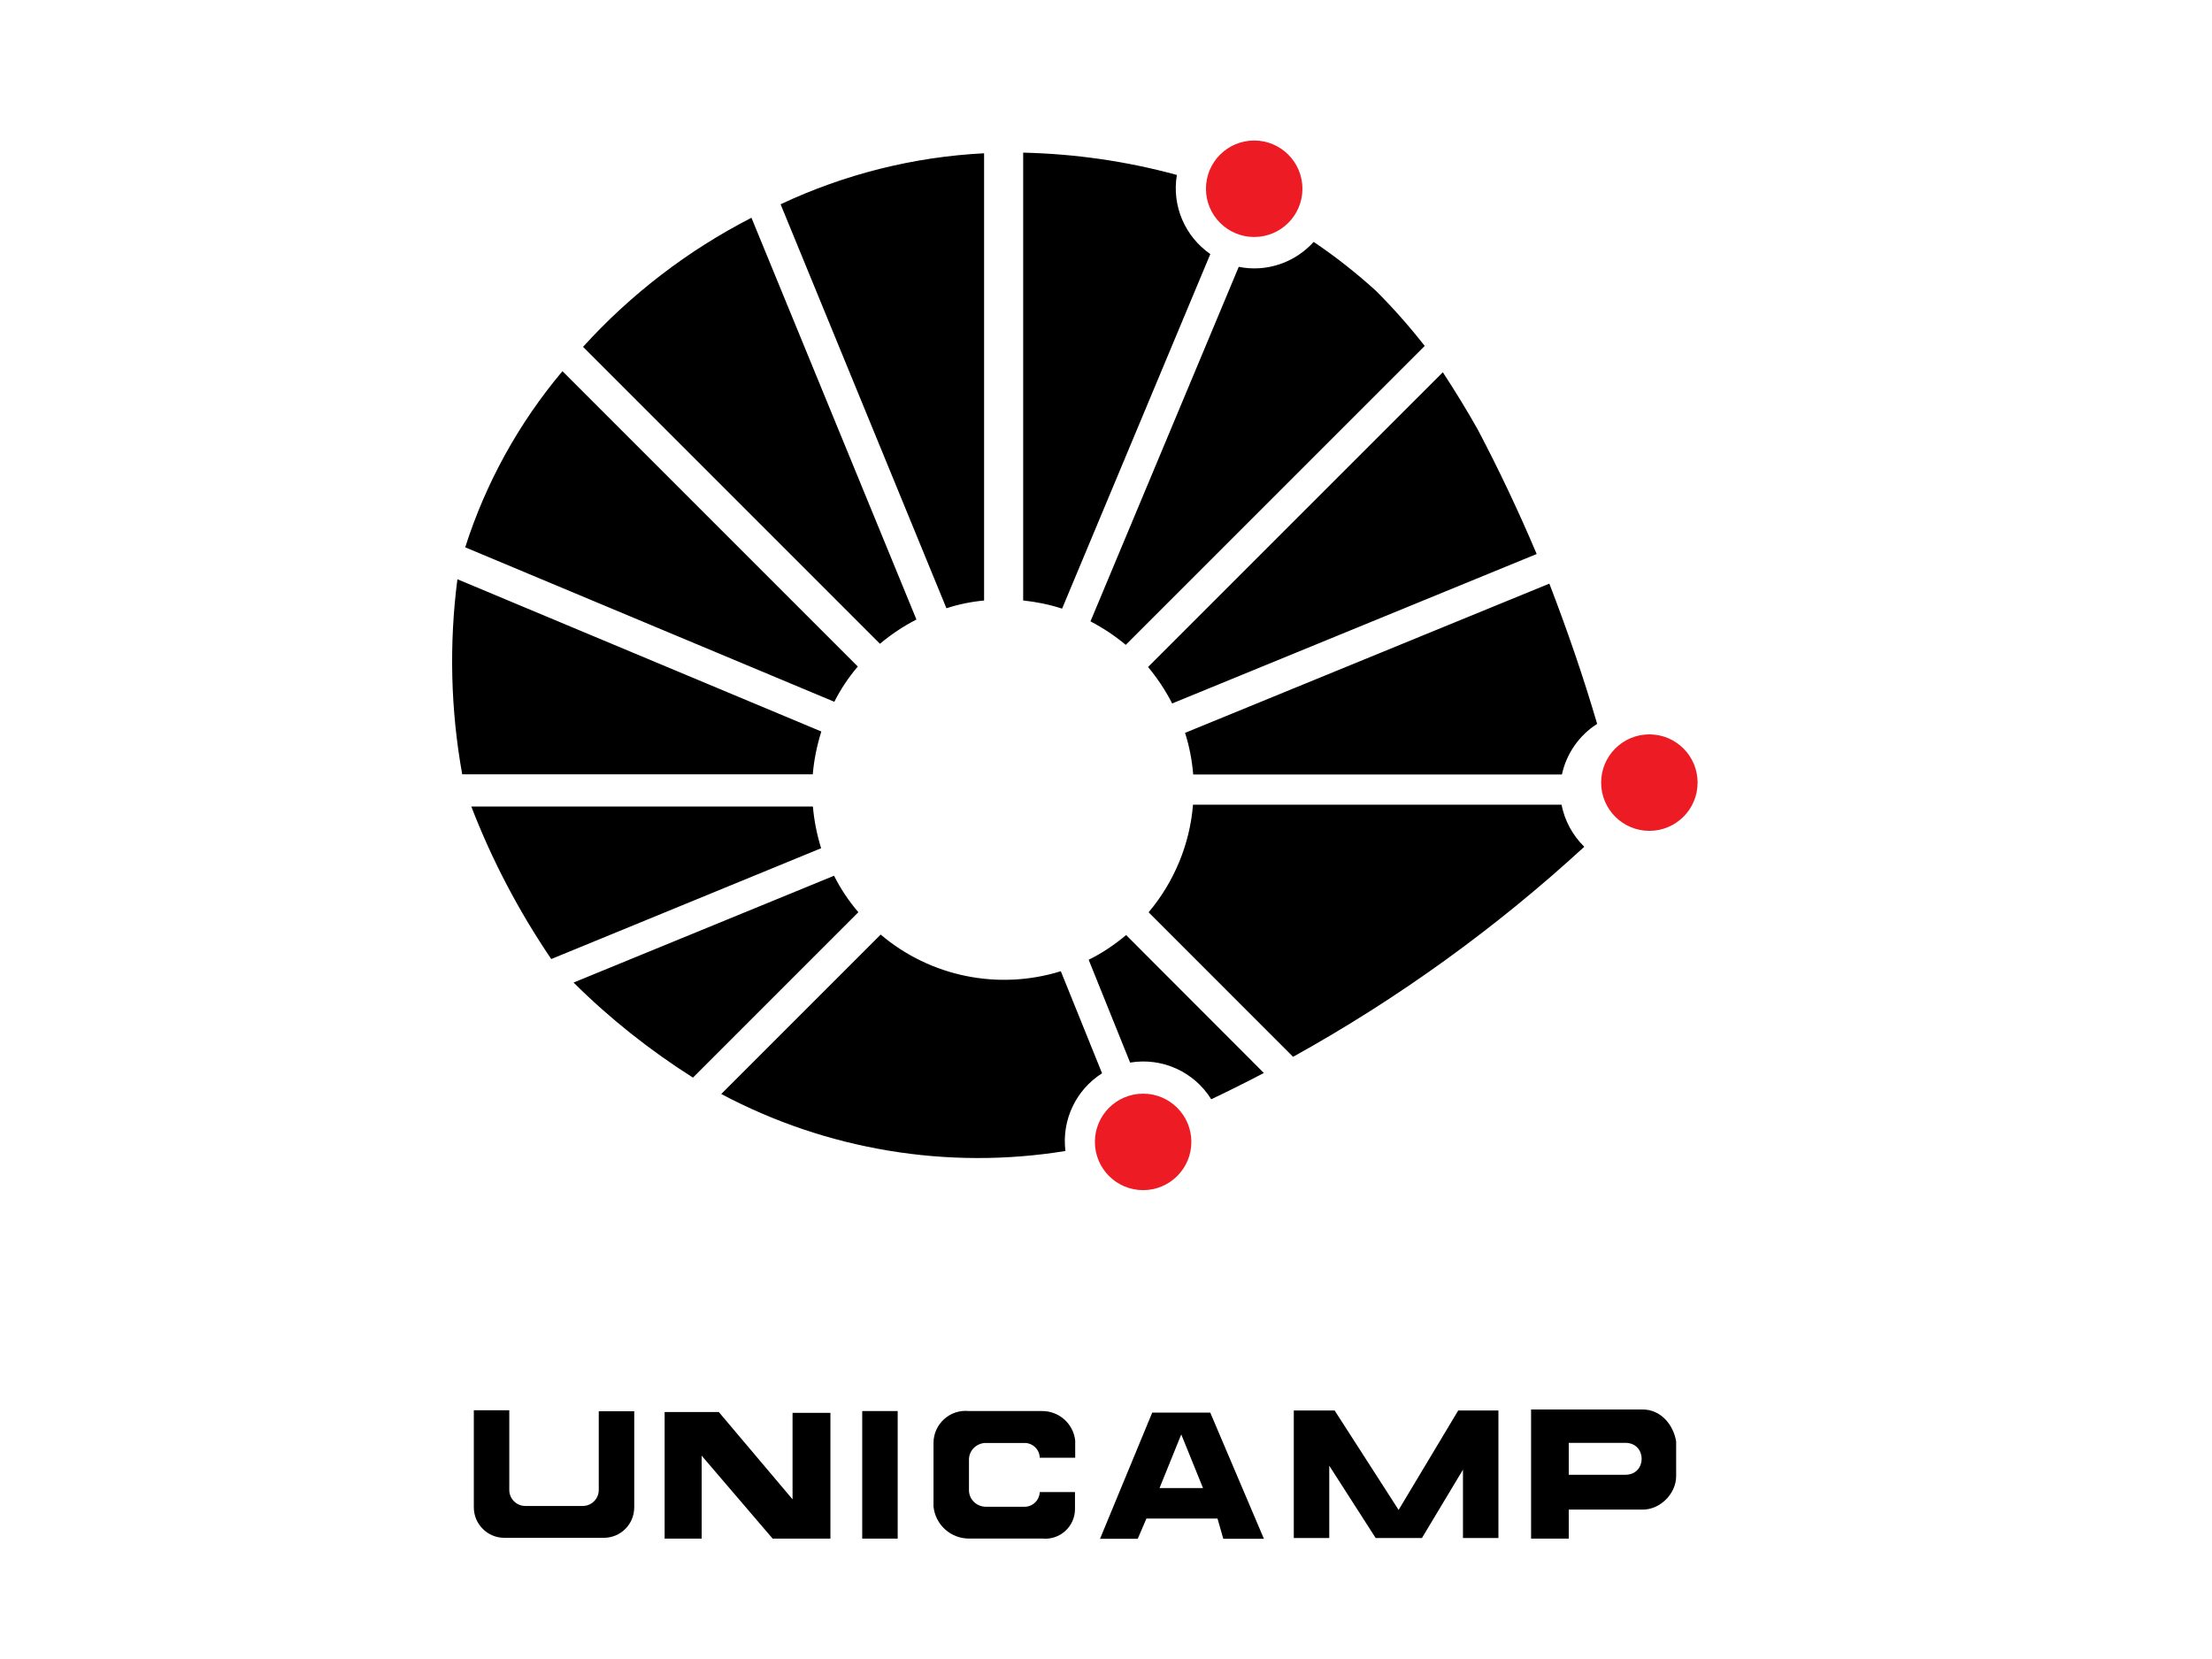 <?xml version="1.0" encoding="UTF-8" standalone="no"?>
<!-- Generator: Adobe Illustrator 15.0.0, SVG Export Plug-In . SVG Version: 6.00 Build 0)  -->

<svg
   version="1.1"
   id="Layer_1"
   x="0px"
   y="0px"
   width="1200"
   height="900"
   viewBox="0 0 1200 900"
   enable-background="new 0 0 2441.12 903.341"
   xml:space="preserve"
   sodipodi:docname="links-uteis_portal-da-unicamp.svg"
   inkscape:version="1.2 (dc2aedaf03, 2022-05-15)"
   xmlns:inkscape="http://www.inkscape.org/namespaces/inkscape"
   xmlns:sodipodi="http://sodipodi.sourceforge.net/DTD/sodipodi-0.dtd"
   xmlns="http://www.w3.org/2000/svg"
   xmlns:svg="http://www.w3.org/2000/svg"><defs
   id="defs55"><style
     id="style31147">.cls-1,.cls-2{fill:#ed1c24;}.cls-1,.cls-3{fill-rule:evenodd;}</style><style
     id="style31147-6">.cls-1,.cls-2{fill:#ed1c24;}.cls-1,.cls-3{fill-rule:evenodd;}</style><style
     id="style31147-4">.cls-1,.cls-2{fill:#ed1c24;}.cls-1,.cls-3{fill-rule:evenodd;}</style></defs><sodipodi:namedview
   id="namedview53"
   pagecolor="#ffffff"
   bordercolor="#000000"
   borderopacity="0.25"
   inkscape:showpageshadow="2"
   inkscape:pageopacity="0.0"
   inkscape:pagecheckerboard="0"
   inkscape:deskcolor="#d1d1d1"
   showgrid="false"
   inkscape:zoom="0.35831546"
   inkscape:cx="781.43433"
   inkscape:cy="700.50006"
   inkscape:window-width="1600"
   inkscape:window-height="837"
   inkscape:window-x="-8"
   inkscape:window-y="-8"
   inkscape:window-maximized="1"
   inkscape:current-layer="Layer_1" />

<g
   id="g970"
   transform="matrix(2.829,0,0,2.829,245.285,363.627)"
   inkscape:label="unicamp"><g
     id="g31179"
     transform="translate(-0.627,-102.26)"
     inkscape:label="Vermelho"><circle
       class="cls-2"
       cx="133.132"
       cy="192.699"
       r="9.25"
       id="circle32447"
       style="display:inline"
       inkscape:label="Exatas" /><circle
       class="cls-2"
       cx="230.21"
       cy="123.8"
       r="9.25"
       id="circle31175"
       inkscape:label="Humanidades" /><circle
       class="cls-2"
       cx="154.43"
       cy="9.92"
       r="9.25"
       id="circle31177"
       inkscape:label="Biológicas" /></g><g
     id="g32445"
     inkscape:label="Preto"><path
       id="path31151"
       class="cls-3"
       d="m 109.502,-99.264 v 85.877 h 0.008 c 2.52,0.27 5.005,0.767 7.455,1.567 l 28.424,-67.994 c -4.89,-3.4 -7.403,-9.279 -6.413,-15.169 -9.64,-2.64 -19.534,-4.051 -29.474,-4.281 z m -7.496,0.121 c -13.53,0.69 -26.751,4.011 -39.021,9.781 l 31.8,77.468 c 2.33,-0.76 4.741,-1.256 7.221,-1.486 v -0.008 z m -44.61,12.366 c -12.15,6.23 -23.123,14.637 -32.293,24.757 l 56.936,56.936 c 2.14,-1.8 4.475,-3.352 6.995,-4.652 z m 107.814,4.628 c -3.63,4.02 -9.099,5.852 -14.369,4.782 l -28.432,67.986 c 2.4,1.26 4.661,2.747 6.761,4.507 l 57.332,-57.324 c -2.91,-3.71 -6.009,-7.229 -9.329,-10.549 -3.74,-3.4 -7.762,-6.572 -11.962,-9.402 z M 21.154,-57.36 C 12.784,-47.42 6.444,-35.921 2.504,-23.581 L 73.284,6.038 c 1.22,-2.41 2.747,-4.701 4.507,-6.761 z m 168.821,0.21 -56.524,56.516 c 1.8,2.18 3.36,4.515 4.62,6.995 l 69.9,-28.658 c -3.44,-8.14 -7.218,-16.135 -11.348,-23.965 -2.1,-3.71 -4.318,-7.338 -6.648,-10.888 z M 1.01,-17.458 C -0.6,-4.998 -0.29,7.607 1.93,19.947 H 69.157 c 0.23,-2.787 0.801,-5.529 1.64,-8.206 z m 209.393,0.84 -69.86,28.617 c 0.84,2.6 1.337,5.278 1.567,7.988 h 70.7 c 0.87,-4.02 3.321,-7.529 6.761,-9.709 -2.669,-9.098 -5.769,-18.069 -9.168,-26.897 z m -68.333,42.389 c -0.61,7.61 -3.623,14.827 -8.513,20.637 l 27.705,27.713 C 181.401,62.961 200.137,49.43 217.107,33.84 l -0.016,-0.008 c -2.22,-2.18 -3.744,-4.971 -4.354,-8.061 z M 3.675,26.126 c 3.97,10.32 9.13,20.107 15.33,29.247 L 70.756,34.123 c -0.8,-2.6 -1.345,-5.276 -1.575,-7.996 h -0.008 z M 73.236,39.397 23.287,59.881 C 30.247,66.801 37.927,72.871 46.177,78.111 L 77.896,46.392 C 76.066,44.252 74.496,41.917 73.236,39.397 Z M 82.177,50.681 51.605,81.253 c 20.22,10.74 43.409,14.598 65.999,10.928 -0.73,-5.92 1.987,-11.692 7.027,-14.902 l -7.908,-19.571 c -11.96,3.71 -24.986,1.073 -34.546,-7.027 z m 47.066,0.089 c -2.22,1.87 -4.621,3.481 -7.181,4.741 l 7.948,19.716 c 6.15,-1.03 12.277,1.765 15.557,7.035 3.4,-1.61 6.758,-3.29 10.088,-5.04 z"
       style="display:inline"
       inkscape:label="Mapa" /><path
       class="cls-3"
       d="m 10.958,157.191 v -15.29 H 4.158 v 18.61 c 0,3.25 2.64,5.85 5.85,5.85 h 19.06 c 3.25,0 5.85,-2.6 5.85,-5.85 v -18.42 h -6.8 v 15.1 c 0,1.68 -1.38,3.06 -3.06,3.06 h -11.04 c -1.68,0 -3.06,-1.38 -3.06,-3.06 z"
       id="path31193"
       inkscape:label="U" /><polygon
       class="cls-3"
       points="63.74,244.49 71,244.49 71,268.61 59.92,268.61 46.31,252.71 46.31,268.61 39.21,268.61 39.21,244.34 49.6,244.34 63.74,261.08 "
       id="polygon31181"
       transform="translate(1.538,-102.099)"
       inkscape:label="N" /><rect
       x="78.638"
       y="142.051"
       width="6.8"
       height="24.46"
       id="rect31183"
       inkscape:label="I" /><path
       class="cls-3"
       d="m 112.678,157.591 h 6.76 v 3.25 c 0,3.36 -2.9,6 -6.27,5.66 H 99.108 c -3.52,0 -6.42,-2.64 -6.8,-6.11 v -12.23 c 0,-3.63 3.17,-6.5 6.8,-6.11 h 14.06 c 3.25,0 5.96,2.45 6.31,5.66 v 3.29 h -6.8 c -0.04,-1.64 -1.41,-2.9 -3.06,-2.83 h -7.11 c -1.8,-0.08 -3.32,1.3 -3.4,3.06 v 6.11 c 0.08,1.8 1.6,3.13 3.4,3.06 h 7.11 c 1.6,0.08 2.98,-1.15 3.06,-2.79 z"
       id="path31185"
       inkscape:label="C" /><path
       class="cls-3"
       d="m 133.138,162.661 -1.67,3.89 h -7.23 l 10.01,-24.2 h 11.13 l 10.29,24.2 h -7.79 l -1.11,-3.89 z m 10.85,-5.84 -4.17,-10.29 -4.17,10.29 z"
       id="path31187"
       inkscape:label="A" /><polygon
       class="cls-3"
       points="192.3,268.5 192.3,255.39 184.43,268.5 175.56,268.5 166.66,254.63 166.66,268.5 159.86,268.5 159.86,244.04 167.69,244.04 179.96,263.11 191.39,244.04 199.1,244.04 199.1,268.5 "
       id="polygon31189"
       transform="translate(1.538,-102.099)"
       inkscape:label="M" /><path
       class="cls-3"
       d="m 206.898,166.511 v -24.76 h 21.42 c 3.34,0 5.84,2.78 6.4,6.12 v 6.68 c 0,3.34 -3.06,6.4 -6.4,6.4 h -14.19 v 5.56 z m 7.23,-12.24 h 10.85 c 4.17,0 4.17,-6.12 0,-6.12 h -10.85 z"
       id="path31191"
       inkscape:label="P" /></g></g><style
   type="text/css"
   id="style8346">
	.st0{fill:#1D1D1B;}
	.st1{fill:#E20613;}
	.st2{fill:#B1B1B1;}
	.st3{fill:#FFFFFF;}
	.st4{fill:#A5A4A4;}
	.st5{fill:#F19073;}
	.st6{fill:#646462;}
	.st7{fill:#E10B17;}
</style></svg>

